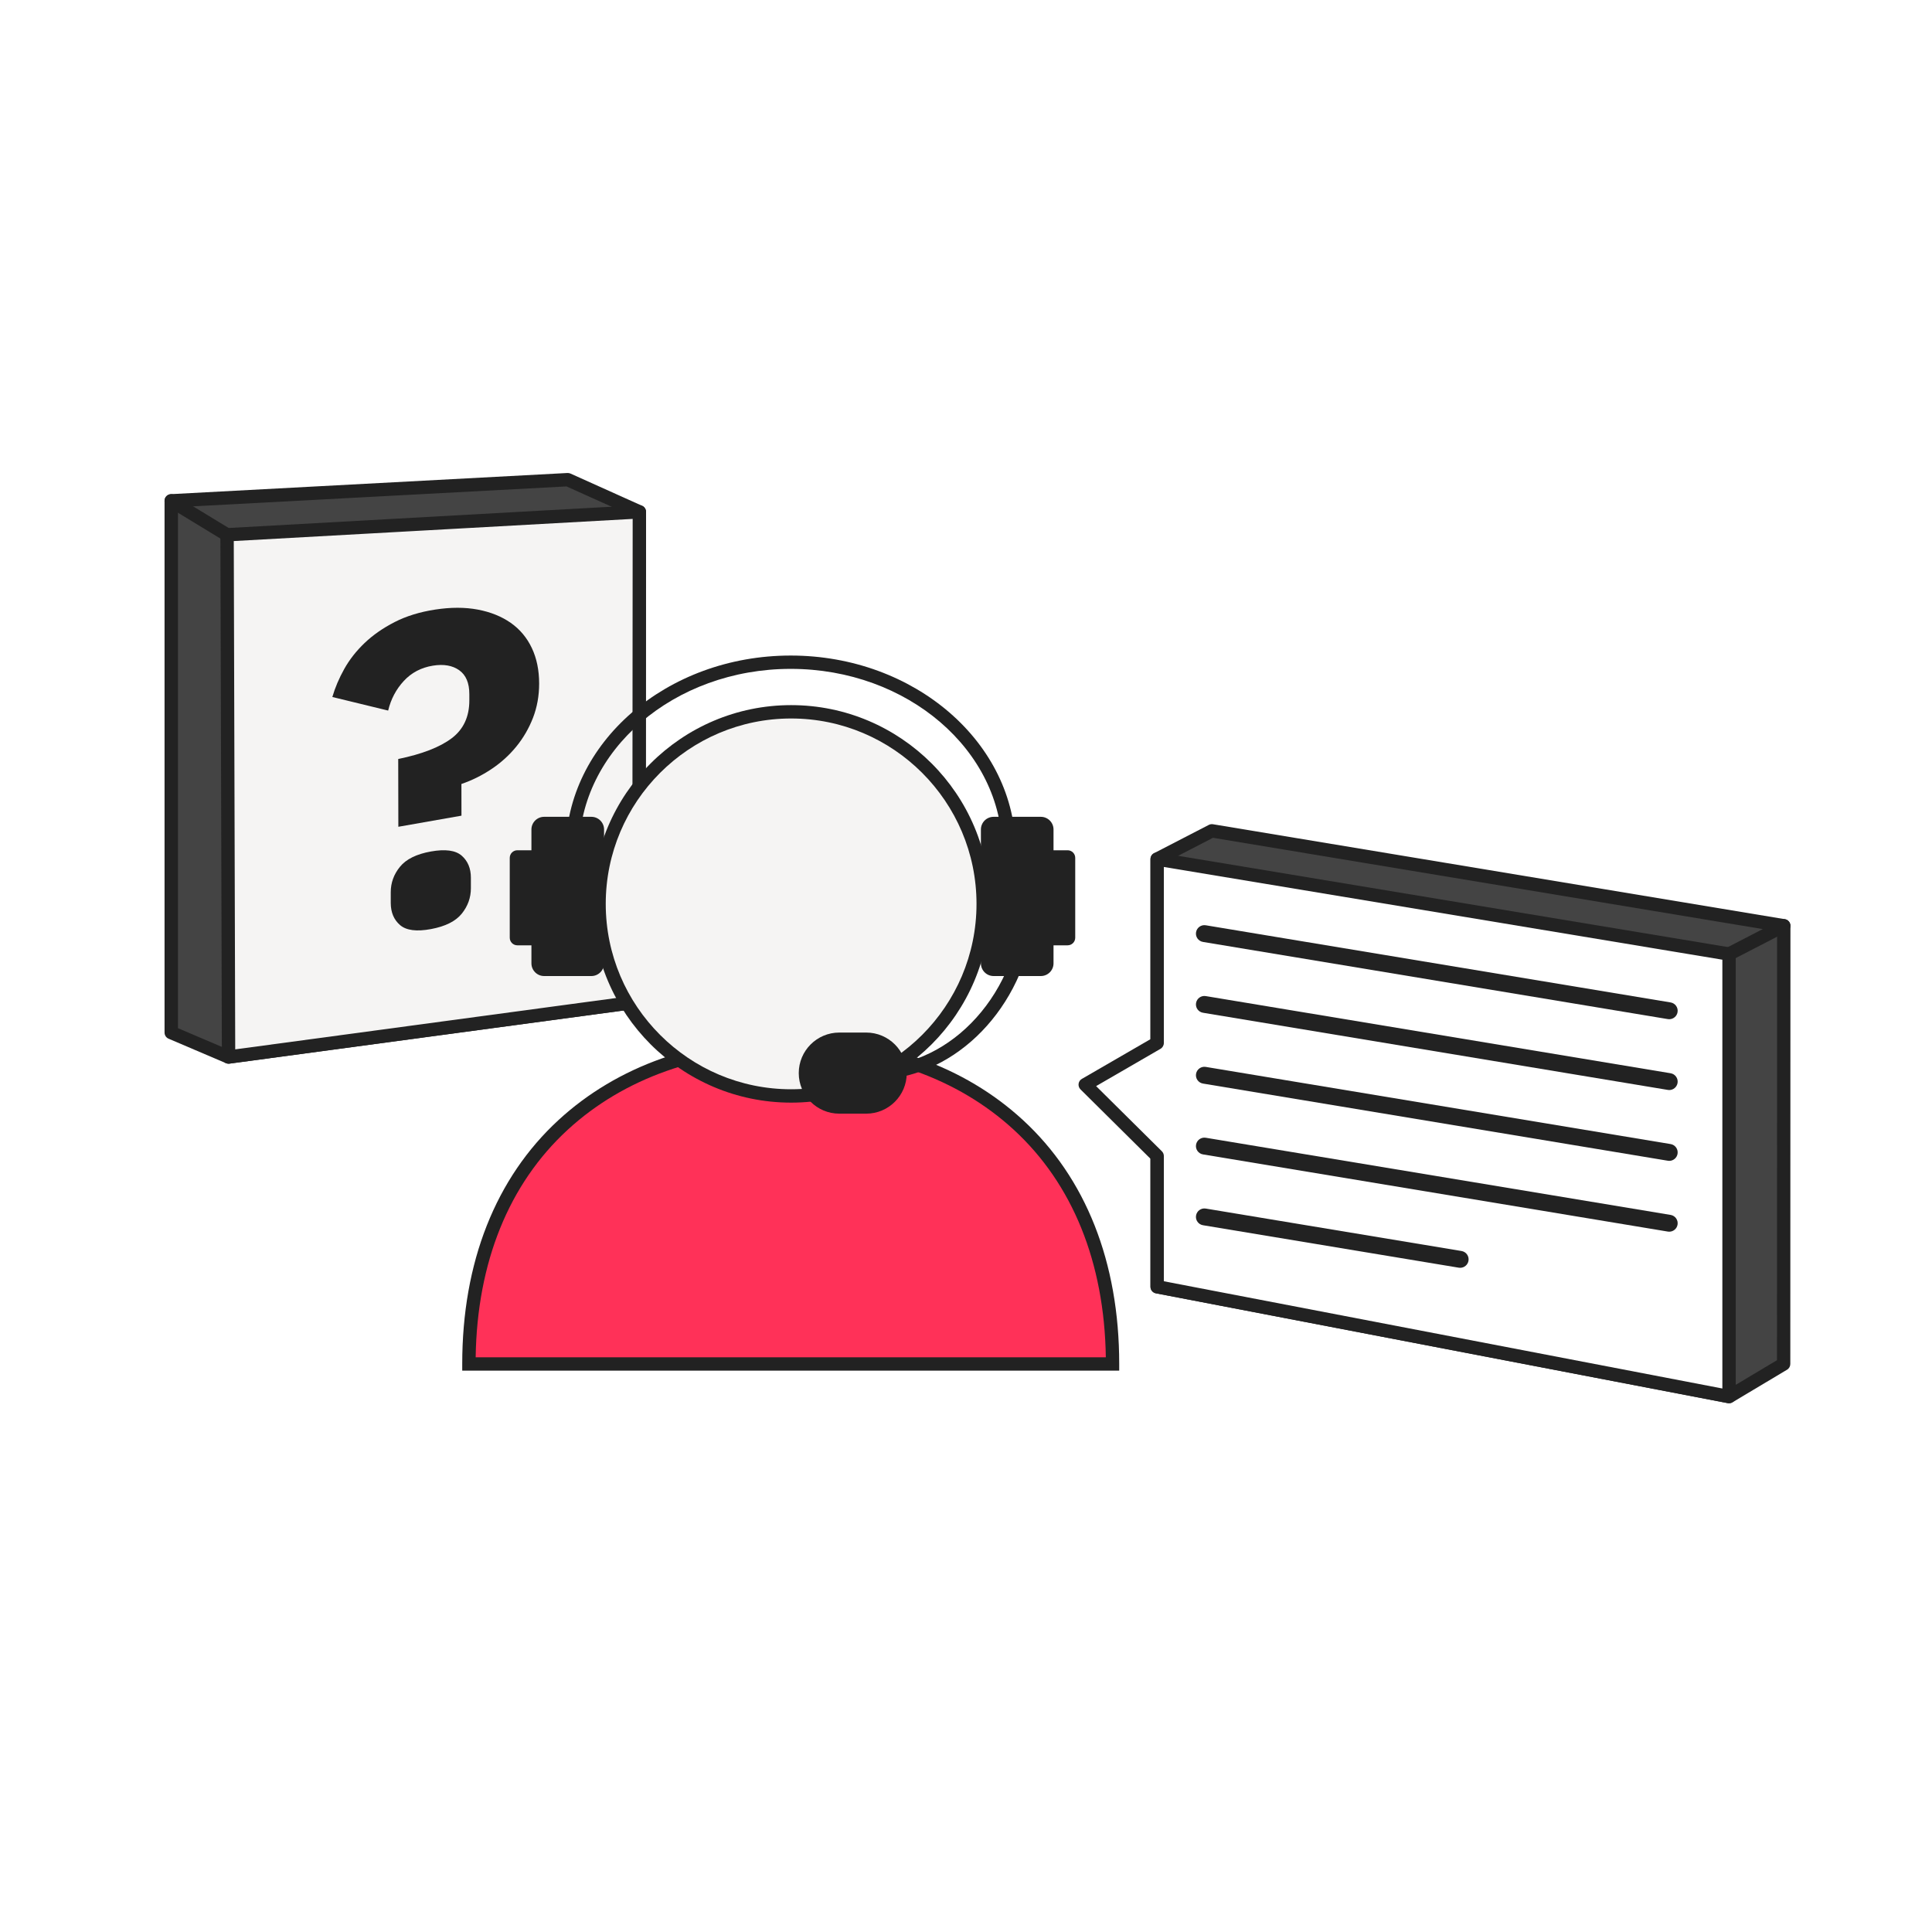 <svg width="136" height="136" viewBox="0 0 136 136" fill="none" xmlns="http://www.w3.org/2000/svg">
<rect width="136" height="136" fill="white"/>
<path d="M12.054 72.685L16.09 74.407L44.979 70.514L45.008 36.033L39.967 33.764L12.054 35.253V72.685Z" fill="#444444"/>
<path d="M16.089 74.877C16.026 74.877 15.964 74.864 15.904 74.84L11.868 73.118C11.695 73.045 11.583 72.874 11.583 72.685V35.253C11.583 35.004 11.778 34.797 12.028 34.785L39.941 33.296C40.016 33.292 40.091 33.306 40.159 33.336L45.2 35.603C45.368 35.679 45.477 35.848 45.477 36.033L45.448 70.514C45.448 70.75 45.273 70.948 45.04 70.979L16.15 74.874C16.13 74.877 16.108 74.879 16.087 74.879L16.089 74.877ZM12.524 72.374L16.155 73.925L44.51 70.103L44.539 36.337L39.88 34.241L12.527 35.7V72.376L12.524 72.374Z" fill="#222222"/>
<path d="M16.09 74.407L44.979 70.514L45.008 36.033L15.984 37.646L16.09 74.407Z" fill="#F5F4F3"/>
<path d="M16.089 74.877C15.977 74.877 15.867 74.837 15.78 74.762C15.678 74.674 15.619 74.545 15.619 74.409L15.514 37.646C15.514 37.396 15.707 37.189 15.957 37.175L44.981 35.562C45.11 35.557 45.235 35.602 45.331 35.69C45.424 35.778 45.478 35.902 45.477 36.031L45.448 70.512C45.448 70.748 45.273 70.947 45.04 70.977L16.15 74.872C16.13 74.876 16.108 74.877 16.088 74.877H16.089ZM16.456 38.089L16.558 73.869L44.509 70.1L44.536 36.527L16.454 38.087L16.456 38.089Z" fill="#222222"/>
<path d="M28.041 58.199L28.032 53.429C29.71 53.083 30.963 52.597 31.795 51.969C32.625 51.344 33.04 50.453 33.038 49.297V48.864C33.038 48.078 32.8 47.517 32.327 47.181C31.853 46.843 31.235 46.736 30.474 46.858C29.649 46.991 28.965 47.351 28.423 47.937C27.881 48.524 27.515 49.219 27.324 50.02L23.395 49.064C23.587 48.405 23.867 47.746 24.233 47.091C24.598 46.436 25.075 45.828 25.664 45.264C26.253 44.702 26.958 44.212 27.779 43.79C28.598 43.371 29.549 43.077 30.63 42.911C31.729 42.741 32.729 42.741 33.632 42.911C34.532 43.081 35.306 43.393 35.955 43.846C36.6 44.3 37.094 44.891 37.437 45.616C37.78 46.341 37.952 47.176 37.952 48.12C37.952 48.983 37.807 49.786 37.519 50.531C37.228 51.278 36.834 51.956 36.337 52.563C35.838 53.173 35.255 53.699 34.586 54.144C33.917 54.589 33.216 54.937 32.481 55.187L32.484 57.418L28.044 58.199H28.041ZM30.342 65.4C29.326 65.59 28.6 65.496 28.163 65.121C27.727 64.746 27.508 64.225 27.506 63.561V62.814C27.504 62.15 27.72 61.549 28.156 61.014C28.591 60.479 29.318 60.121 30.333 59.939C31.347 59.758 32.067 59.856 32.5 60.233C32.931 60.61 33.147 61.128 33.147 61.786V62.528C33.147 63.187 32.934 63.783 32.505 64.316C32.074 64.85 31.354 65.211 30.342 65.4Z" fill="#222222"/>
<path d="M15.984 38.116C15.901 38.116 15.816 38.094 15.74 38.048L11.809 35.656C11.587 35.522 11.517 35.231 11.651 35.011C11.785 34.79 12.076 34.719 12.296 34.853L16.227 37.245C16.449 37.379 16.519 37.67 16.385 37.89C16.297 38.036 16.142 38.116 15.982 38.116H15.984Z" fill="#222222"/>
<path d="M125.557 96.015L121.714 98.31L81.457 90.58V60.474L85.308 58.486L125.565 65.169L125.557 96.015Z" fill="#444444"/>
<path d="M121.714 98.781C121.685 98.781 121.654 98.777 121.626 98.772L81.368 91.041C81.148 90.999 80.986 90.805 80.986 90.58V60.474C80.986 60.298 81.085 60.138 81.241 60.057L85.092 58.067C85.182 58.021 85.284 58.004 85.384 58.021L125.641 64.704C125.869 64.741 126.035 64.938 126.035 65.167L126.026 96.015C126.026 96.179 125.94 96.334 125.797 96.419L121.955 98.713C121.882 98.757 121.799 98.779 121.714 98.779V98.781ZM81.927 90.193L121.627 97.816L125.088 95.75L125.096 65.568L85.386 58.975L81.929 60.761V90.191L81.927 90.193Z" fill="#222222"/>
<path d="M81.456 60.474V73.422L76.392 76.355L81.456 81.374V90.58L121.714 98.31V67.157L81.456 60.474Z" fill="white"/>
<path d="M121.714 98.78C121.685 98.78 121.654 98.777 121.625 98.772L81.368 91.041C81.147 90.999 80.986 90.805 80.986 90.58V81.569L76.061 76.687C75.957 76.584 75.906 76.439 75.925 76.293C75.943 76.147 76.028 76.02 76.156 75.947L80.986 73.151V60.474C80.986 60.337 81.047 60.204 81.153 60.116C81.258 60.026 81.397 59.989 81.533 60.011L121.79 66.694C122.018 66.731 122.184 66.928 122.184 67.157V98.308C122.184 98.449 122.121 98.582 122.012 98.67C121.928 98.74 121.822 98.777 121.714 98.777V98.78ZM81.927 90.192L121.243 97.741V67.556L81.927 61.029V73.422C81.927 73.59 81.837 73.745 81.692 73.83L77.159 76.455L81.787 81.041C81.876 81.129 81.927 81.25 81.927 81.375V90.192Z" fill="#222222"/>
<path d="M117.503 71.746C117.471 71.746 117.439 71.743 117.405 71.738L84.683 66.306C84.359 66.252 84.139 65.947 84.194 65.622C84.248 65.298 84.554 65.079 84.878 65.133L117.6 70.565C117.924 70.619 118.143 70.925 118.089 71.249C118.041 71.539 117.788 71.746 117.503 71.746Z" fill="#222222"/>
<path d="M117.503 76.732C117.471 76.732 117.439 76.728 117.405 76.723L84.683 71.291C84.359 71.237 84.139 70.932 84.194 70.607C84.248 70.283 84.554 70.064 84.878 70.118L117.6 75.55C117.924 75.604 118.143 75.91 118.089 76.234C118.041 76.524 117.788 76.732 117.503 76.732Z" fill="#222222"/>
<path d="M117.503 81.717C117.471 81.717 117.439 81.713 117.405 81.708L84.683 76.276C84.359 76.222 84.139 75.916 84.194 75.592C84.248 75.268 84.554 75.049 84.878 75.103L117.6 80.535C117.924 80.589 118.143 80.895 118.089 81.219C118.041 81.509 117.788 81.717 117.503 81.717Z" fill="#222222"/>
<path d="M117.503 86.703C117.471 86.703 117.439 86.7 117.405 86.695L84.683 81.263C84.359 81.209 84.139 80.903 84.194 80.579C84.248 80.255 84.554 80.036 84.878 80.09L117.6 85.522C117.924 85.576 118.143 85.882 118.089 86.206C118.041 86.496 117.788 86.703 117.503 86.703Z" fill="#222222"/>
<path d="M102.786 89.245C102.754 89.245 102.721 89.242 102.687 89.237L84.683 86.248C84.359 86.194 84.139 85.888 84.194 85.564C84.248 85.24 84.554 85.021 84.878 85.075L102.883 88.063C103.207 88.118 103.426 88.423 103.372 88.748C103.324 89.038 103.071 89.245 102.786 89.245Z" fill="#222222"/>
<path d="M121.713 67.627C121.543 67.627 121.379 67.534 121.296 67.373C121.177 67.142 121.267 66.858 121.498 66.739L125.348 64.749C125.579 64.631 125.863 64.721 125.982 64.951C126.101 65.183 126.011 65.466 125.78 65.585L121.929 67.575C121.859 67.611 121.786 67.627 121.713 67.627Z" fill="#222222"/>
<path d="M55.662 73.504C43.15 73.504 33.007 81.143 33.007 96.016H78.317C78.317 81.144 68.174 73.504 55.662 73.504Z" fill="#FF3158"/>
<path d="M78.787 96.485H32.538V96.014C32.538 88.858 34.885 82.917 39.325 78.835C43.454 75.039 49.103 73.032 55.662 73.032C62.221 73.032 67.87 75.039 71.999 78.835C76.439 82.917 78.785 88.858 78.785 96.014V96.485H78.787ZM33.482 95.544H77.843C77.743 88.868 75.508 83.338 71.364 79.528C67.411 75.894 61.981 73.972 55.663 73.972C49.346 73.972 43.916 75.893 39.963 79.528C35.818 83.338 33.582 88.868 33.484 95.544H33.482Z" fill="#222222"/>
<path d="M55.69 77.148C63.157 77.148 69.211 71.094 69.211 63.627C69.211 56.16 63.157 50.107 55.69 50.107C48.223 50.107 42.17 56.16 42.17 63.627C42.17 71.094 48.223 77.148 55.69 77.148Z" fill="#F5F4F3"/>
<path d="M55.69 77.618C47.975 77.618 41.699 71.343 41.699 63.627C41.699 55.912 47.975 49.636 55.69 49.636C63.405 49.636 69.681 55.912 69.681 63.627C69.681 71.343 63.405 77.618 55.69 77.618ZM55.69 50.577C48.494 50.577 42.64 56.431 42.64 63.627C42.64 70.823 48.494 76.677 55.69 76.677C62.886 76.677 68.74 70.823 68.74 63.627C68.74 56.431 62.886 50.577 55.69 50.577Z" fill="#222222"/>
<path d="M71.494 59.871H70.553C70.553 52.822 63.872 47.084 55.661 47.084C47.45 47.084 40.769 52.82 40.769 59.871H39.828C39.828 52.302 46.93 46.146 55.661 46.146C64.392 46.146 71.494 52.304 71.494 59.871Z" fill="#222222"/>
<path d="M61.49 76.01C60.98 76.01 60.468 75.969 59.953 75.884L60.104 74.957C65.526 75.842 70.777 71.417 71.81 65.092L72.737 65.243C71.718 71.487 66.845 76.008 61.488 76.008L61.49 76.01Z" fill="#222222"/>
<path d="M41.627 57.498H38.304C37.81 57.498 37.409 57.898 37.409 58.392V67.812C37.409 68.307 37.81 68.707 38.304 68.707H41.627C42.121 68.707 42.522 68.307 42.522 67.812V58.392C42.522 57.898 42.121 57.498 41.627 57.498Z" fill="#222222"/>
<path d="M73.266 57.498H69.944C69.449 57.498 69.049 57.898 69.049 58.392V67.812C69.049 68.307 69.449 68.707 69.944 68.707H73.266C73.761 68.707 74.161 68.307 74.161 67.812V58.392C74.161 57.898 73.761 57.498 73.266 57.498Z" fill="#222222"/>
<path d="M75.155 59.853H73.172C72.876 59.853 72.637 60.092 72.637 60.388V66.009C72.637 66.305 72.876 66.544 73.172 66.544H75.155C75.45 66.544 75.689 66.305 75.689 66.009V60.388C75.689 60.092 75.45 59.853 75.155 59.853Z" fill="#222222"/>
<path d="M60.975 72.685H59.082C57.505 72.685 56.227 73.963 56.227 75.54C56.227 77.116 57.505 78.394 59.082 78.394H60.975C62.551 78.394 63.829 77.116 63.829 75.54C63.829 73.963 62.551 72.685 60.975 72.685Z" fill="#222222"/>
<path d="M38.401 59.853H36.418C36.122 59.853 35.883 60.092 35.883 60.388V66.009C35.883 66.305 36.122 66.544 36.418 66.544H38.401C38.696 66.544 38.936 66.305 38.936 66.009V60.388C38.936 60.092 38.696 59.853 38.401 59.853Z" fill="#222222"/>
</svg>
